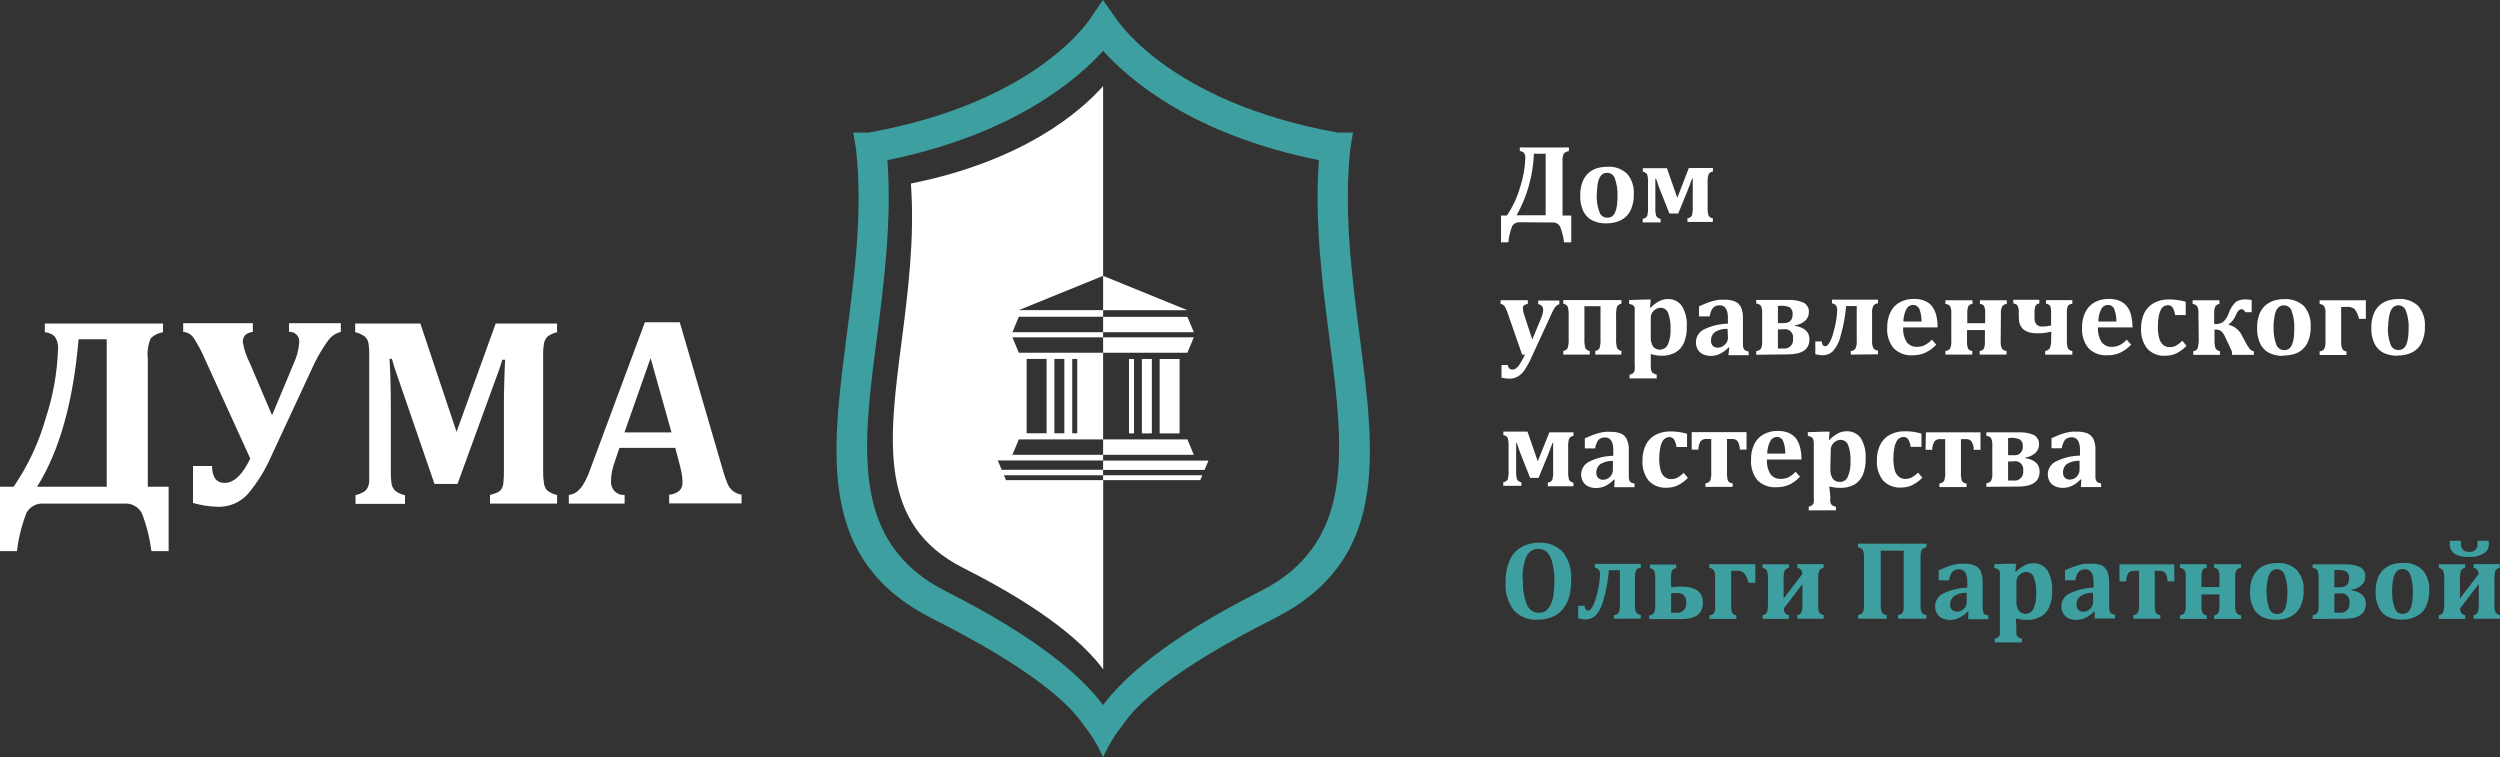 <?xml version="1.0" encoding="UTF-8"?> <svg xmlns="http://www.w3.org/2000/svg" width="208" height="63" viewBox="0 0 208 63" fill="none"><rect x="0" y="0" width="208" height="63" fill="#333333" stroke="none"/><g clip-path="url(#clip0_405_1930)"><path d="M90.107 60.264C89.029 58.642 86.005 55.724 77.595 51.481C68.027 46.657 69.144 37.969 70.455 27.835C71.084 22.95 71.794 17.701 71.225 12.438L70.991 11.033H72.262C86.527 8.472 90.796 1.419 90.809 1.399L91.759 0L92.756 1.399C92.756 1.399 97.032 8.472 111.303 11.033H112.568L112.334 12.438C111.798 17.694 112.474 22.95 113.103 27.835C114.441 38.016 115.539 46.677 105.964 51.481C97.553 55.724 94.529 58.642 93.452 60.264C92.781 61.1 92.219 62.02 91.779 63C91.342 62.018 90.78 61.099 90.107 60.264M91.779 4.229C89.645 6.601 84.332 11.188 73.834 13.323C74.202 18.457 73.553 23.457 72.951 28.146C71.76 37.354 70.75 45.184 78.719 49.204C86.5 53.129 90.093 56.399 91.779 58.663C93.452 56.399 97.058 53.129 104.84 49.204C112.809 45.184 111.798 37.354 110.607 28.146C110.005 23.464 109.363 18.457 109.731 13.323C99.206 11.215 93.914 6.601 91.779 4.229V4.229Z" fill="#3D9FA0"></path><path fill-rule="evenodd" clip-rule="evenodd" d="M91.779 39.948H99.862L100.029 39.543H91.779V39.948Z" fill="white"></path><path fill-rule="evenodd" clip-rule="evenodd" d="M91.779 39.097H100.217L100.544 38.32H91.779V39.097Z" fill="white"></path><path fill-rule="evenodd" clip-rule="evenodd" d="M91.779 37.84H99.327L98.791 36.557H91.779V37.84Z" fill="white"></path><path d="M98.142 29.868H96.483V36.057H98.142V29.868Z" fill="white"></path><path d="M95.834 29.868H95.004V36.057H95.834V29.868Z" fill="white"></path><path fill-rule="evenodd" clip-rule="evenodd" d="M91.779 28.064H99.327L98.791 29.348H91.779V28.064Z" fill="white"></path><path fill-rule="evenodd" clip-rule="evenodd" d="M91.779 27.639H99.327L98.791 26.362H91.779V27.639Z" fill="white"></path><path d="M94.348 29.868H93.934V36.057H94.348V29.868Z" fill="white"></path><path fill-rule="evenodd" clip-rule="evenodd" d="M91.779 25.808H98.791L91.779 22.95V25.808Z" fill="white"></path><path fill-rule="evenodd" clip-rule="evenodd" d="M85.416 36.05V29.862H87.076V36.05H85.416ZM89.21 36.05V29.862H89.625V36.05H89.21ZM87.725 36.05V29.862H88.554V36.05H87.725ZM75.788 15.269C76.116 19.843 75.54 24.315 75.005 28.483C73.941 36.692 73.045 43.671 80.144 47.252C87.082 50.751 90.3 53.67 91.786 55.69V39.948H83.703L83.529 39.543H91.779V39.09H83.342L83.014 38.313H91.779V37.84H84.232L84.767 36.557H91.779V29.348H84.767L84.232 28.065H91.779V27.639H84.232L84.767 26.355H91.779V25.801H84.767L91.779 22.95V7.161C89.879 9.303 85.155 13.39 75.788 15.269Z" fill="white"></path><path d="M159.584 39.32L159.939 39.746C159.688 40.003 159.397 40.215 159.076 40.374C158.792 40.503 158.484 40.568 158.173 40.563C157.896 40.582 157.619 40.539 157.36 40.439C157.101 40.339 156.867 40.183 156.674 39.982C156.299 39.502 156.115 38.897 156.159 38.286C156.147 37.837 156.244 37.392 156.44 36.989C156.62 36.633 156.905 36.343 157.256 36.158C157.632 35.969 158.047 35.874 158.467 35.881C158.94 35.874 159.412 35.94 159.865 36.077V37.178H158.969C158.946 36.956 158.875 36.742 158.762 36.55C158.719 36.487 158.66 36.436 158.593 36.402C158.525 36.367 158.449 36.351 158.373 36.354C158.26 36.353 158.149 36.383 158.052 36.442C157.938 36.511 157.845 36.612 157.785 36.733C157.695 36.908 157.634 37.098 157.604 37.293C157.551 37.585 157.526 37.882 157.53 38.178C157.528 38.481 157.561 38.783 157.631 39.077C157.678 39.296 157.793 39.495 157.959 39.644C158.12 39.785 158.328 39.857 158.541 39.847C158.712 39.847 158.881 39.807 159.036 39.732C159.237 39.622 159.422 39.483 159.584 39.32M152.285 38.989C152.263 39.28 152.331 39.57 152.479 39.82C152.547 39.913 152.637 39.986 152.742 40.033C152.846 40.081 152.96 40.1 153.074 40.09C153.219 40.099 153.362 40.06 153.482 39.98C153.603 39.899 153.694 39.782 153.743 39.644C153.911 39.248 153.986 38.818 153.964 38.388C153.987 37.929 153.921 37.47 153.77 37.037C153.723 36.909 153.639 36.8 153.529 36.721C153.42 36.643 153.289 36.6 153.155 36.597C153.015 36.597 152.877 36.632 152.753 36.699C152.627 36.775 152.519 36.879 152.439 37.003C152.358 37.135 152.316 37.287 152.318 37.442L152.285 38.989ZM152.285 41.313C152.27 41.475 152.27 41.638 152.285 41.8C152.309 41.885 152.355 41.962 152.419 42.023C152.515 42.094 152.628 42.141 152.746 42.158V42.462H150.485V42.158C150.595 42.137 150.699 42.088 150.786 42.016C150.844 41.956 150.886 41.881 150.906 41.8C150.922 41.638 150.922 41.475 150.906 41.313V37.307C150.906 37.091 150.906 36.935 150.906 36.847C150.907 36.767 150.896 36.688 150.873 36.611C150.86 36.556 150.837 36.503 150.806 36.456C150.772 36.407 150.726 36.37 150.672 36.347C150.59 36.307 150.502 36.279 150.411 36.266V35.956L151.669 35.915H152.225L152.158 36.591H152.211C152.427 36.373 152.672 36.189 152.94 36.043C153.149 35.941 153.377 35.885 153.61 35.881C153.843 35.867 154.076 35.911 154.288 36.012C154.5 36.112 154.683 36.265 154.821 36.456C155.124 36.973 155.264 37.572 155.222 38.172C155.24 38.634 155.157 39.095 154.981 39.523C154.837 39.861 154.588 40.143 154.272 40.327C153.914 40.512 153.516 40.603 153.114 40.59C152.805 40.59 152.498 40.551 152.198 40.475L152.285 41.313ZM148.538 37.739C148.545 37.384 148.484 37.03 148.357 36.699C148.316 36.594 148.244 36.505 148.15 36.443C148.057 36.381 147.947 36.35 147.835 36.354C147.719 36.355 147.605 36.39 147.507 36.453C147.409 36.516 147.33 36.606 147.28 36.712C147.12 37.031 147.035 37.382 147.032 37.739H148.538ZM149.762 39.658C149.504 39.939 149.195 40.168 148.852 40.334C148.522 40.473 148.167 40.542 147.809 40.536C147.518 40.558 147.225 40.518 146.951 40.418C146.676 40.318 146.426 40.16 146.216 39.955C145.829 39.464 145.64 38.844 145.687 38.219C145.674 37.777 145.768 37.339 145.962 36.942C146.131 36.597 146.402 36.314 146.738 36.131C147.096 35.939 147.497 35.843 147.902 35.854C148.147 35.847 148.39 35.879 148.625 35.949C148.819 36.002 149.002 36.093 149.16 36.219C149.31 36.329 149.435 36.47 149.528 36.631C149.649 36.842 149.737 37.069 149.789 37.307C149.855 37.611 149.887 37.921 149.883 38.232H147.006C146.978 38.659 147.081 39.083 147.3 39.449C147.403 39.581 147.537 39.687 147.69 39.755C147.843 39.824 148.01 39.853 148.177 39.84C148.391 39.844 148.603 39.8 148.799 39.712C149.021 39.593 149.222 39.437 149.394 39.252L149.762 39.658ZM140.75 35.956H145.313V37.408H144.751C144.754 37.172 144.697 36.939 144.584 36.733C144.525 36.657 144.448 36.598 144.36 36.562C144.272 36.525 144.176 36.512 144.082 36.523H143.687V39.266C143.67 39.514 143.697 39.764 143.767 40.002C143.81 40.067 143.868 40.12 143.935 40.156C144.003 40.193 144.079 40.212 144.155 40.212V40.509H141.894V40.212C141.972 40.21 142.05 40.188 142.118 40.149C142.187 40.111 142.245 40.056 142.289 39.989C142.366 39.757 142.395 39.511 142.376 39.266V36.523H141.974C141.88 36.514 141.785 36.528 141.697 36.564C141.61 36.601 141.532 36.659 141.472 36.733C141.361 36.94 141.303 37.172 141.305 37.408H140.75V35.956ZM140.081 39.334L140.435 39.759C140.184 40.016 139.893 40.228 139.572 40.388C139.288 40.517 138.98 40.581 138.669 40.577C138.392 40.595 138.115 40.553 137.856 40.453C137.597 40.352 137.363 40.196 137.17 39.996C136.795 39.515 136.611 38.91 136.655 38.3C136.643 37.851 136.74 37.406 136.936 37.003C137.116 36.647 137.401 36.356 137.752 36.172C138.128 35.982 138.543 35.887 138.963 35.895C139.437 35.887 139.908 35.953 140.362 36.091V37.192H139.485C139.462 36.97 139.391 36.755 139.278 36.564C139.235 36.501 139.177 36.449 139.109 36.415C139.041 36.381 138.965 36.364 138.89 36.368C138.776 36.366 138.665 36.397 138.568 36.456C138.454 36.525 138.361 36.626 138.301 36.746C138.211 36.922 138.15 37.111 138.12 37.307C138.067 37.599 138.042 37.895 138.046 38.192C138.042 38.495 138.078 38.797 138.154 39.09C138.199 39.309 138.311 39.508 138.475 39.658C138.636 39.798 138.844 39.871 139.057 39.861C139.228 39.86 139.398 39.821 139.552 39.746C139.754 39.632 139.939 39.488 140.101 39.32L140.081 39.334ZM134.193 38.347C133.827 38.333 133.465 38.424 133.149 38.611C133.039 38.694 132.951 38.804 132.892 38.93C132.834 39.056 132.807 39.195 132.814 39.334C132.808 39.413 132.818 39.492 132.845 39.567C132.871 39.641 132.913 39.709 132.968 39.766C133.025 39.818 133.091 39.858 133.164 39.884C133.236 39.909 133.313 39.92 133.39 39.915C133.529 39.914 133.666 39.874 133.784 39.8C133.909 39.731 134.011 39.628 134.079 39.502C134.153 39.383 134.192 39.245 134.193 39.104V38.347ZM134.34 39.908H134.273C134.065 40.128 133.821 40.308 133.55 40.442C133.315 40.55 133.059 40.605 132.801 40.604C132.57 40.608 132.341 40.559 132.132 40.462C131.951 40.376 131.799 40.237 131.697 40.063C131.599 39.881 131.548 39.676 131.55 39.469C131.553 39.247 131.617 39.03 131.735 38.842C131.853 38.655 132.021 38.505 132.219 38.408C132.845 38.1 133.53 37.934 134.226 37.922V37.489C134.237 37.26 134.205 37.031 134.132 36.814C134.085 36.682 133.999 36.569 133.885 36.489C133.779 36.422 133.655 36.39 133.53 36.395C133.405 36.389 133.281 36.415 133.169 36.469C133.053 36.53 132.958 36.624 132.894 36.739C132.803 36.917 132.741 37.109 132.714 37.307H131.857V36.476C132.132 36.347 132.366 36.253 132.526 36.185C132.687 36.118 132.894 36.064 133.075 36.016C133.234 35.978 133.395 35.948 133.557 35.929C133.699 35.919 133.843 35.919 133.985 35.929C134.284 35.917 134.582 35.965 134.862 36.07C135.077 36.165 135.251 36.336 135.35 36.55C135.476 36.834 135.533 37.145 135.517 37.455V39.246C135.509 39.401 135.509 39.557 135.517 39.712C135.52 39.794 135.533 39.876 135.557 39.955C135.575 40.002 135.6 40.045 135.631 40.084C135.665 40.117 135.703 40.144 135.745 40.165L135.992 40.239V40.536H134.306L134.34 39.908ZM128.907 35.969H130.914V36.266C130.84 36.271 130.769 36.294 130.706 36.333C130.643 36.372 130.59 36.425 130.553 36.489C130.483 36.726 130.456 36.973 130.472 37.219V39.246C130.462 39.474 130.487 39.702 130.546 39.921C130.586 39.985 130.639 40.039 130.701 40.08C130.763 40.12 130.834 40.147 130.907 40.158V40.455H128.78V40.158C128.854 40.149 128.925 40.124 128.989 40.084C129.053 40.045 129.107 39.991 129.148 39.928C129.21 39.695 129.235 39.453 129.221 39.212V37.989C129.221 37.685 129.221 37.314 129.221 36.847H129.168C129.054 37.192 128.913 37.523 128.753 37.942L128.01 39.759H127.308L126.598 37.976C126.431 37.55 126.297 37.172 126.197 36.847H126.143C126.143 37.158 126.143 37.523 126.143 37.942V39.212C126.132 39.44 126.157 39.668 126.217 39.888C126.256 39.952 126.308 40.007 126.371 40.048C126.433 40.089 126.504 40.115 126.578 40.124V40.421H125.073V40.124C125.147 40.115 125.219 40.09 125.282 40.051C125.346 40.011 125.4 39.958 125.441 39.894C125.504 39.661 125.528 39.419 125.514 39.178V37.151C125.529 36.908 125.504 36.664 125.441 36.428C125.404 36.364 125.351 36.309 125.288 36.27C125.225 36.231 125.153 36.209 125.08 36.206V35.908H127.087L127.943 38.381L128.907 35.969ZM198.673 27.186C198.649 27.68 198.722 28.174 198.887 28.639C198.93 28.782 199.019 28.907 199.14 28.994C199.261 29.081 199.407 29.125 199.556 29.119C199.699 29.122 199.84 29.08 199.957 28.997C200.074 28.902 200.163 28.779 200.218 28.639C200.286 28.458 200.33 28.27 200.352 28.078C200.383 27.834 200.399 27.588 200.399 27.342C200.424 26.843 200.349 26.344 200.178 25.876C200.137 25.743 200.057 25.627 199.948 25.542C199.839 25.457 199.707 25.409 199.569 25.403C199.478 25.399 199.387 25.415 199.302 25.449C199.216 25.483 199.139 25.534 199.074 25.599C198.933 25.766 198.84 25.969 198.807 26.186C198.734 26.508 198.696 26.836 198.693 27.166L198.673 27.186ZM199.469 29.598C199.073 29.606 198.68 29.526 198.318 29.362C197.993 29.197 197.728 28.932 197.562 28.605C197.363 28.184 197.271 27.72 197.294 27.254C197.285 26.893 197.342 26.533 197.462 26.193C197.558 25.912 197.718 25.657 197.93 25.45C198.13 25.253 198.373 25.105 198.639 25.018C198.931 24.921 199.236 24.873 199.543 24.876C199.843 24.853 200.144 24.893 200.429 24.993C200.713 25.093 200.974 25.251 201.195 25.457C201.598 25.932 201.797 26.549 201.751 27.173C201.771 27.639 201.677 28.103 201.476 28.524C201.307 28.87 201.03 29.151 200.687 29.321C200.313 29.5 199.903 29.588 199.489 29.578L199.469 29.598ZM194.785 25.545V28.443C194.774 28.641 194.806 28.84 194.879 29.024C194.912 29.088 194.962 29.141 195.024 29.178C195.085 29.215 195.155 29.234 195.227 29.233V29.537H192.992V29.233C193.066 29.23 193.138 29.21 193.204 29.177C193.269 29.143 193.327 29.095 193.374 29.037C193.458 28.852 193.495 28.647 193.481 28.443V26.078C193.502 25.869 193.462 25.657 193.367 25.47C193.268 25.365 193.135 25.3 192.992 25.288V24.984H196.839V26.531H196.271C196.213 26.232 196.084 25.952 195.896 25.713C195.704 25.569 195.465 25.504 195.227 25.531L194.785 25.545ZM189.165 27.2C189.141 27.694 189.214 28.187 189.379 28.652C189.427 28.793 189.517 28.915 189.637 29.001C189.757 29.087 189.901 29.133 190.048 29.132C190.191 29.136 190.332 29.093 190.45 29.01C190.566 28.917 190.654 28.793 190.704 28.652C190.777 28.473 190.824 28.284 190.844 28.092C190.873 27.847 190.886 27.601 190.885 27.355C190.908 26.857 190.835 26.359 190.67 25.889C190.63 25.75 190.547 25.627 190.432 25.54C190.318 25.452 190.178 25.404 190.035 25.403C189.943 25.397 189.851 25.411 189.766 25.445C189.68 25.479 189.603 25.531 189.54 25.599C189.396 25.765 189.301 25.969 189.265 26.186C189.196 26.509 189.158 26.837 189.152 27.166L189.165 27.2ZM189.968 29.612C189.572 29.621 189.178 29.54 188.817 29.375C188.49 29.213 188.225 28.947 188.061 28.619C187.862 28.198 187.77 27.733 187.793 27.267C187.785 26.907 187.84 26.548 187.954 26.207C188.053 25.927 188.213 25.672 188.422 25.463C188.626 25.267 188.871 25.12 189.138 25.031C189.427 24.934 189.73 24.886 190.035 24.889C190.336 24.867 190.638 24.907 190.924 25.007C191.209 25.107 191.471 25.265 191.694 25.47C192.094 25.947 192.293 26.563 192.249 27.186C192.266 27.652 192.172 28.116 191.975 28.538C191.804 28.882 191.527 29.162 191.186 29.335C190.8 29.513 190.378 29.596 189.954 29.578L189.968 29.612ZM182.909 26.078C182.927 25.88 182.895 25.68 182.815 25.497C182.769 25.437 182.71 25.387 182.644 25.35C182.577 25.314 182.503 25.293 182.427 25.288V24.984H184.655V25.288C184.589 25.295 184.525 25.317 184.468 25.35C184.41 25.384 184.36 25.43 184.321 25.484C184.238 25.67 184.204 25.875 184.22 26.078V26.963H184.307C184.545 26.98 184.782 26.913 184.976 26.774C185.184 26.579 185.34 26.335 185.431 26.065C185.548 25.688 185.765 25.351 186.06 25.092C186.3 24.96 186.571 24.897 186.843 24.91C187.01 24.912 187.175 24.93 187.338 24.963V25.977H186.79C186.776 25.908 186.739 25.845 186.686 25.8C186.632 25.754 186.565 25.729 186.495 25.727C186.317 25.727 186.163 25.882 186.034 26.193C185.914 26.512 185.702 26.788 185.425 26.984V27.017C185.674 27.08 185.906 27.198 186.103 27.365C186.3 27.531 186.457 27.74 186.562 27.977L186.803 28.423C186.911 28.652 187.046 28.868 187.205 29.064C187.289 29.15 187.4 29.205 187.519 29.22V29.524H185.706V29.267L185.157 28.085C185.076 27.884 184.956 27.703 184.802 27.551C184.669 27.458 184.509 27.413 184.348 27.423H184.247V28.2C184.231 28.459 184.258 28.72 184.327 28.97C184.367 29.038 184.421 29.096 184.486 29.139C184.551 29.182 184.625 29.21 184.702 29.22V29.524H182.481V29.22C182.554 29.212 182.625 29.187 182.688 29.148C182.751 29.108 182.803 29.054 182.842 28.99C182.908 28.732 182.94 28.466 182.936 28.2L182.909 26.078ZM181.571 28.355L181.919 28.774C181.671 29.036 181.379 29.251 181.056 29.409C180.771 29.535 180.463 29.599 180.152 29.598C179.875 29.617 179.597 29.575 179.338 29.473C179.079 29.371 178.845 29.213 178.654 29.01C178.28 28.529 178.096 27.925 178.138 27.315C178.127 26.866 178.223 26.421 178.419 26.017C178.6 25.663 178.885 25.375 179.236 25.193C179.61 24.999 180.026 24.902 180.447 24.91C180.693 24.911 180.939 24.929 181.183 24.963C181.409 24.993 181.633 25.041 181.852 25.105V26.213H180.969C180.947 25.991 180.876 25.776 180.761 25.585C180.719 25.521 180.661 25.469 180.593 25.435C180.525 25.4 180.449 25.385 180.373 25.389C180.261 25.389 180.151 25.416 180.052 25.47C179.939 25.541 179.846 25.642 179.784 25.761C179.698 25.938 179.637 26.127 179.604 26.322C179.553 26.614 179.531 26.91 179.537 27.206C179.53 27.512 179.564 27.816 179.637 28.112C179.689 28.328 179.8 28.525 179.958 28.679C180.119 28.82 180.328 28.892 180.54 28.882C180.712 28.882 180.881 28.842 181.036 28.767C181.239 28.649 181.426 28.503 181.591 28.335L181.571 28.355ZM176.084 26.754C176.091 26.396 176.03 26.041 175.904 25.707C175.86 25.603 175.786 25.515 175.692 25.454C175.597 25.394 175.487 25.364 175.375 25.369C175.259 25.37 175.146 25.404 175.048 25.466C174.95 25.528 174.871 25.616 174.82 25.72C174.665 26.043 174.583 26.396 174.579 26.754H176.084ZM177.309 28.673C177.05 28.956 176.739 29.186 176.392 29.348C176.064 29.495 175.707 29.566 175.348 29.558C175.058 29.58 174.766 29.539 174.492 29.437C174.219 29.336 173.97 29.177 173.763 28.97C173.373 28.483 173.182 27.864 173.227 27.24C173.217 26.799 173.311 26.361 173.502 25.963C173.675 25.619 173.945 25.335 174.278 25.146C174.639 24.957 175.042 24.862 175.449 24.869C175.693 24.866 175.936 24.898 176.171 24.963C176.364 25.022 176.545 25.113 176.707 25.234C176.853 25.348 176.977 25.487 177.075 25.646C177.195 25.855 177.281 26.084 177.329 26.322C177.395 26.623 177.428 26.931 177.429 27.24H174.552C174.521 27.667 174.624 28.093 174.846 28.456C174.949 28.591 175.082 28.697 175.235 28.767C175.388 28.836 175.556 28.867 175.723 28.855C175.938 28.857 176.15 28.811 176.345 28.72C176.569 28.603 176.77 28.447 176.941 28.261L177.309 28.673ZM170.671 27.592C170.286 27.688 169.891 27.736 169.494 27.733C168.47 27.733 167.962 27.294 167.962 26.382V26.017C167.977 25.819 167.944 25.62 167.868 25.436C167.826 25.379 167.772 25.332 167.709 25.299C167.647 25.266 167.577 25.248 167.507 25.247V24.943H169.674V25.247C169.606 25.252 169.54 25.274 169.483 25.312C169.425 25.35 169.378 25.402 169.347 25.463C169.29 25.64 169.265 25.825 169.273 26.011V26.497C169.273 26.93 169.5 27.173 169.942 27.173C170.181 27.167 170.419 27.135 170.651 27.078V26.044C170.663 25.855 170.64 25.665 170.584 25.484C170.548 25.421 170.496 25.369 170.434 25.332C170.372 25.296 170.302 25.276 170.23 25.274V24.97H172.418V25.274C172.346 25.273 172.276 25.29 172.212 25.321C172.148 25.353 172.093 25.399 172.05 25.457C171.976 25.643 171.946 25.844 171.963 26.044V28.186C171.949 28.445 171.973 28.705 172.036 28.956C172.076 29.025 172.132 29.083 172.198 29.127C172.264 29.17 172.339 29.197 172.418 29.206V29.51H170.156V29.206C170.307 29.184 170.443 29.104 170.537 28.983C170.638 28.733 170.677 28.462 170.651 28.193L170.671 27.592ZM166.456 28.409C166.438 28.611 166.475 28.815 166.563 28.997C166.608 29.057 166.665 29.107 166.731 29.142C166.797 29.177 166.87 29.197 166.944 29.2V29.504H164.71V29.2C164.781 29.198 164.852 29.177 164.914 29.141C164.975 29.104 165.027 29.052 165.064 28.99C165.129 28.804 165.156 28.606 165.145 28.409V27.463H163.659V28.409C163.638 28.617 163.67 28.826 163.753 29.017C163.792 29.072 163.843 29.118 163.902 29.149C163.961 29.181 164.027 29.198 164.094 29.2V29.504H161.859V29.2C161.933 29.196 162.005 29.177 162.071 29.143C162.137 29.109 162.195 29.062 162.241 29.004C162.329 28.819 162.366 28.613 162.348 28.409V26.078C162.373 25.864 162.333 25.648 162.234 25.457C162.132 25.359 162 25.299 161.859 25.288V24.984H164.108V25.288C164.04 25.289 163.973 25.306 163.914 25.34C163.854 25.372 163.804 25.42 163.766 25.477C163.692 25.668 163.663 25.874 163.679 26.078V26.889H165.165V26.078C165.187 25.861 165.152 25.642 165.064 25.443C165.022 25.395 164.971 25.357 164.913 25.33C164.856 25.303 164.793 25.289 164.73 25.288V24.984H166.965V25.288C166.89 25.291 166.817 25.311 166.751 25.346C166.685 25.381 166.628 25.43 166.583 25.491C166.496 25.673 166.459 25.876 166.476 26.078L166.456 28.409ZM159.872 26.754C159.879 26.396 159.818 26.041 159.692 25.707C159.647 25.604 159.572 25.517 159.478 25.457C159.384 25.396 159.274 25.366 159.163 25.369C159.047 25.369 158.934 25.403 158.836 25.465C158.738 25.527 158.659 25.615 158.608 25.72C158.451 26.042 158.366 26.395 158.36 26.754H159.872ZM161.097 28.673C160.838 28.956 160.526 29.186 160.18 29.348C159.852 29.495 159.495 29.566 159.136 29.558C158.846 29.58 158.554 29.539 158.28 29.437C158.007 29.336 157.758 29.177 157.55 28.97C157.159 28.484 156.967 27.865 157.015 27.24C157.005 26.799 157.099 26.361 157.29 25.963C157.458 25.616 157.73 25.331 158.066 25.146C158.427 24.956 158.829 24.86 159.237 24.869C159.481 24.866 159.724 24.898 159.959 24.963C160.152 25.022 160.333 25.113 160.494 25.234C160.64 25.346 160.763 25.486 160.856 25.646C160.982 25.853 161.071 26.082 161.117 26.322C161.183 26.623 161.215 26.931 161.21 27.24H158.34C158.309 27.666 158.41 28.091 158.628 28.456C158.731 28.591 158.866 28.697 159.02 28.767C159.174 28.836 159.343 28.867 159.511 28.855C159.724 28.857 159.934 28.811 160.126 28.72C160.353 28.605 160.557 28.449 160.729 28.261L161.097 28.673ZM153.984 29.504V29.2C154.056 29.201 154.127 29.186 154.192 29.156C154.257 29.125 154.314 29.08 154.359 29.024C154.465 28.816 154.507 28.581 154.479 28.348V25.463H153.596C153.526 26.31 153.371 27.148 153.134 27.963C153.024 28.444 152.794 28.888 152.465 29.254C152.233 29.456 151.935 29.564 151.629 29.558C151.427 29.555 151.226 29.524 151.034 29.463V28.409H151.576C151.576 28.673 151.696 28.808 151.877 28.808C152.057 28.808 152.358 28.416 152.546 27.632C152.718 27.057 152.821 26.462 152.853 25.862C152.873 25.695 152.83 25.526 152.733 25.389C152.648 25.304 152.537 25.252 152.419 25.241V24.93H156.246V25.241C156.17 25.243 156.096 25.263 156.029 25.298C155.962 25.333 155.903 25.382 155.858 25.443C155.775 25.634 155.74 25.843 155.757 26.051V28.348C155.736 28.567 155.776 28.786 155.871 28.983C155.967 29.093 156.101 29.161 156.246 29.172V29.477L153.984 29.504ZM147.922 27.409V28.997C148.056 28.997 148.203 28.997 148.364 28.997C148.474 29.014 148.586 29.004 148.692 28.97C148.797 28.935 148.893 28.876 148.973 28.797C149.052 28.719 149.112 28.623 149.148 28.517C149.184 28.41 149.195 28.297 149.18 28.186C149.201 28.078 149.195 27.966 149.163 27.861C149.13 27.755 149.073 27.66 148.996 27.582C148.919 27.504 148.824 27.446 148.72 27.413C148.615 27.381 148.505 27.375 148.397 27.396L147.922 27.409ZM147.922 25.463V26.882H148.391C148.892 26.882 149.147 26.639 149.147 26.146C149.161 26.033 149.143 25.919 149.097 25.815C149.051 25.712 148.978 25.623 148.886 25.558C148.579 25.439 148.246 25.406 147.922 25.463V25.463ZM146.116 29.517V29.213C146.192 29.208 146.266 29.187 146.333 29.152C146.401 29.117 146.461 29.069 146.51 29.01C146.595 28.817 146.63 28.606 146.611 28.396V26.078C146.63 25.864 146.595 25.648 146.51 25.45C146.464 25.389 146.404 25.34 146.336 25.308C146.267 25.275 146.192 25.259 146.116 25.261V24.957H148.792C149.23 24.93 149.668 25.008 150.07 25.186C150.212 25.265 150.328 25.383 150.404 25.527C150.48 25.671 150.513 25.835 150.498 25.997C150.498 26.124 150.471 26.25 150.421 26.366C150.37 26.482 150.296 26.587 150.204 26.673C149.965 26.889 149.666 27.025 149.347 27.065V27.112C150.144 27.247 150.545 27.619 150.545 28.227C150.545 29.064 149.95 29.483 148.759 29.483L146.116 29.517ZM143.734 27.355C143.368 27.341 143.006 27.432 142.69 27.619C142.58 27.704 142.492 27.815 142.434 27.942C142.375 28.069 142.349 28.208 142.355 28.348C142.351 28.427 142.362 28.506 142.388 28.581C142.415 28.655 142.456 28.723 142.509 28.781C142.628 28.883 142.781 28.936 142.938 28.929C143.092 28.924 143.241 28.872 143.366 28.781C143.486 28.707 143.587 28.605 143.66 28.483C143.73 28.363 143.767 28.225 143.767 28.085L143.734 27.355ZM143.881 28.916H143.814C143.605 29.132 143.36 29.31 143.091 29.443C142.86 29.556 142.606 29.614 142.349 29.612C142.118 29.615 141.889 29.567 141.68 29.47C141.499 29.38 141.348 29.239 141.245 29.064C141.168 28.923 141.119 28.768 141.103 28.607C141.087 28.447 141.103 28.285 141.151 28.131C141.198 27.977 141.276 27.834 141.38 27.711C141.483 27.588 141.61 27.488 141.753 27.416C142.379 27.109 143.064 26.943 143.761 26.93V26.497C143.774 26.268 143.743 26.038 143.667 25.822C143.621 25.691 143.537 25.578 143.426 25.497C143.317 25.432 143.192 25.399 143.065 25.403C142.94 25.4 142.817 25.426 142.703 25.477C142.587 25.54 142.491 25.636 142.429 25.754C142.335 25.93 142.274 26.123 142.248 26.322H141.358V25.484C141.64 25.362 141.867 25.268 142.028 25.2C142.188 25.132 142.396 25.078 142.57 25.031C142.73 24.99 142.893 24.958 143.058 24.936C143.198 24.936 143.339 24.936 143.479 24.936C143.779 24.923 144.078 24.974 144.356 25.085C144.573 25.177 144.749 25.345 144.851 25.558C144.971 25.846 145.025 26.158 145.012 26.47V28.254C145.012 28.456 145.012 28.612 145.012 28.72C145.014 28.803 145.03 28.885 145.059 28.963C145.07 29.012 145.096 29.057 145.132 29.091C145.162 29.126 145.198 29.153 145.239 29.172C145.319 29.205 145.402 29.23 145.487 29.247V29.551H143.801L143.881 28.916ZM137.344 28.004C137.321 28.294 137.389 28.585 137.538 28.835C137.618 28.93 137.721 29.003 137.837 29.048C137.953 29.092 138.079 29.106 138.201 29.089C138.324 29.071 138.441 29.023 138.54 28.948C138.639 28.872 138.718 28.773 138.769 28.659C138.936 28.26 139.011 27.828 138.99 27.396C139.013 26.936 138.945 26.477 138.789 26.044C138.743 25.918 138.66 25.809 138.551 25.731C138.443 25.653 138.314 25.609 138.18 25.605C138.04 25.608 137.902 25.645 137.779 25.713C137.65 25.783 137.541 25.885 137.464 26.011C137.384 26.143 137.342 26.295 137.344 26.45V28.004ZM137.344 30.321C137.336 30.484 137.348 30.647 137.377 30.808C137.397 30.894 137.444 30.972 137.511 31.03C137.608 31.102 137.72 31.148 137.839 31.166V31.483H135.578V31.179C135.686 31.154 135.788 31.108 135.879 31.044C135.941 30.978 135.985 30.896 136.006 30.808C136.022 30.646 136.022 30.483 136.006 30.321V26.315C136.006 26.099 136.006 25.95 136.006 25.855C136.015 25.779 136.015 25.702 136.006 25.626C135.997 25.567 135.975 25.512 135.94 25.465C135.905 25.417 135.858 25.38 135.805 25.355C135.721 25.321 135.633 25.294 135.544 25.274V24.963L136.795 24.923H137.344L137.277 25.599H137.331C137.542 25.377 137.789 25.192 138.06 25.051C138.267 24.944 138.496 24.886 138.729 24.883C138.961 24.867 139.194 24.912 139.405 25.012C139.616 25.113 139.797 25.266 139.933 25.457C140.241 25.975 140.384 26.577 140.341 27.18C140.359 27.642 140.277 28.103 140.101 28.531C139.956 28.867 139.707 29.147 139.391 29.328C139.036 29.519 138.636 29.612 138.234 29.598C137.932 29.59 137.633 29.542 137.344 29.456V30.321ZM134.46 28.179C134.444 28.439 134.471 28.699 134.54 28.95C134.577 29.017 134.629 29.074 134.692 29.118C134.755 29.161 134.826 29.189 134.902 29.2V29.504H132.727V29.2C132.799 29.189 132.868 29.164 132.93 29.124C132.991 29.084 133.043 29.032 133.082 28.97C133.153 28.713 133.18 28.446 133.162 28.179V25.477H131.824V28.179C131.809 28.438 131.834 28.698 131.898 28.95C131.934 29.018 131.987 29.077 132.051 29.121C132.115 29.164 132.189 29.191 132.266 29.2V29.504H130.064V29.2C130.141 29.191 130.215 29.164 130.279 29.121C130.343 29.077 130.396 29.018 130.432 28.95C130.502 28.699 130.53 28.439 130.513 28.179V26.288C130.528 26.031 130.503 25.773 130.439 25.524C130.4 25.456 130.346 25.397 130.281 25.352C130.216 25.308 130.142 25.279 130.064 25.268V24.963H134.902V25.268C134.826 25.279 134.753 25.307 134.689 25.35C134.626 25.393 134.572 25.451 134.534 25.517C134.47 25.769 134.446 26.029 134.46 26.288V28.179ZM127.428 29.713C127.273 30.073 127.087 30.419 126.873 30.747C126.727 30.976 126.533 31.17 126.304 31.314C126.08 31.449 125.822 31.515 125.561 31.503C125.346 31.506 125.132 31.477 124.926 31.416V30.368H125.434C125.454 30.48 125.505 30.583 125.581 30.666C125.648 30.723 125.735 30.752 125.822 30.747C125.935 30.748 126.045 30.713 126.137 30.645C126.262 30.546 126.368 30.425 126.451 30.287C126.608 30.034 126.751 29.773 126.879 29.504H126.639L125.448 26.078C125.394 25.909 125.327 25.744 125.247 25.585C125.207 25.503 125.15 25.432 125.08 25.376C125.013 25.325 124.935 25.293 124.852 25.281V24.977H127.114V25.281C127.001 25.297 126.893 25.338 126.799 25.403C126.765 25.432 126.737 25.47 126.72 25.512C126.703 25.554 126.695 25.6 126.699 25.646C126.709 25.843 126.749 26.036 126.819 26.22L127.488 28.247L128.211 26.497C128.265 26.37 128.31 26.239 128.345 26.105C128.377 26 128.392 25.891 128.392 25.781C128.397 25.665 128.359 25.552 128.284 25.463C128.203 25.377 128.094 25.322 127.977 25.308V25.004H129.736V25.308C129.662 25.329 129.592 25.364 129.529 25.409C129.473 25.456 129.421 25.508 129.375 25.565C129.314 25.658 129.258 25.755 129.208 25.855C129.141 25.977 129.054 26.173 128.94 26.43L127.428 29.713ZM140.509 13.978H142.516V14.275C142.442 14.28 142.371 14.303 142.308 14.342C142.245 14.381 142.193 14.434 142.155 14.498C142.085 14.735 142.058 14.982 142.074 15.228V17.255C142.064 17.483 142.089 17.711 142.148 17.93C142.186 17.995 142.239 18.05 142.301 18.091C142.364 18.132 142.435 18.158 142.509 18.167V18.464H140.395V18.167C140.469 18.158 140.541 18.133 140.604 18.094C140.668 18.054 140.722 18 140.763 17.937C140.826 17.704 140.851 17.462 140.837 17.221V15.998C140.837 15.694 140.837 15.323 140.837 14.857H140.783C140.669 15.201 140.529 15.532 140.368 15.951L139.626 17.768H138.896L138.187 15.985C138.013 15.559 137.886 15.181 137.786 14.857H137.725C137.725 15.167 137.725 15.532 137.725 15.951V17.295C137.714 17.523 137.739 17.751 137.799 17.971C137.838 18.035 137.89 18.09 137.953 18.131C138.015 18.172 138.086 18.198 138.16 18.207V18.505H136.675V18.207C136.749 18.199 136.821 18.174 136.884 18.134C136.948 18.094 137.002 18.041 137.043 17.978C137.106 17.745 137.13 17.503 137.116 17.262V15.235C137.131 14.991 137.106 14.747 137.043 14.512C137.005 14.448 136.952 14.394 136.889 14.355C136.827 14.317 136.755 14.294 136.682 14.289V13.992H138.689L139.552 16.465L140.509 13.978ZM132.848 16.174C132.822 16.668 132.897 17.163 133.068 17.627C133.11 17.771 133.199 17.898 133.32 17.986C133.441 18.074 133.588 18.119 133.738 18.113C133.881 18.117 134.022 18.074 134.139 17.991C134.254 17.897 134.341 17.773 134.393 17.633C134.466 17.454 134.514 17.265 134.534 17.073C134.562 16.828 134.575 16.582 134.574 16.336C134.598 15.836 134.525 15.336 134.36 14.863C134.32 14.724 134.236 14.602 134.122 14.514C134.007 14.426 133.868 14.378 133.724 14.377C133.633 14.374 133.542 14.389 133.456 14.423C133.371 14.457 133.294 14.508 133.229 14.573C133.092 14.743 132.997 14.945 132.955 15.161C132.89 15.494 132.859 15.834 132.861 16.174H132.848ZM133.651 18.586C133.254 18.599 132.86 18.518 132.5 18.349C132.173 18.19 131.907 17.927 131.744 17.599C131.546 17.178 131.454 16.714 131.476 16.248C131.467 15.887 131.524 15.528 131.643 15.188C131.742 14.909 131.899 14.655 132.105 14.444C132.309 14.248 132.553 14.101 132.821 14.012C133.113 13.92 133.418 13.875 133.724 13.877C134.024 13.854 134.326 13.893 134.611 13.993C134.895 14.093 135.156 14.251 135.377 14.458C135.776 14.932 135.976 15.546 135.932 16.167C135.948 16.633 135.854 17.096 135.658 17.518C135.485 17.862 135.209 18.141 134.868 18.316C134.492 18.497 134.08 18.589 133.664 18.586H133.651ZM128.599 17.91V12.789H127.622C127.553 14.588 127.06 16.343 126.184 17.91H128.599ZM126.431 18.491C126.31 18.483 126.188 18.508 126.08 18.564C125.971 18.619 125.88 18.704 125.816 18.809C125.647 19.242 125.537 19.697 125.488 20.16H124.885V17.93H125.374C125.87 17.199 126.245 16.392 126.485 15.539C126.735 14.777 126.877 13.983 126.906 13.181C126.926 13.014 126.883 12.845 126.786 12.708C126.693 12.625 126.575 12.575 126.451 12.566V12.269H130.533V12.566C130.375 12.593 130.228 12.666 130.111 12.776C130.013 12.998 129.976 13.243 130.004 13.485V17.93H130.727V20.16H130.131C130.078 19.718 129.97 19.284 129.81 18.87C129.747 18.749 129.65 18.65 129.53 18.586C129.411 18.522 129.275 18.496 129.141 18.512L126.431 18.491Z" fill="white"></path><path d="M173.02 38.334C172.654 38.319 172.292 38.411 171.976 38.597C171.866 38.681 171.778 38.791 171.72 38.917C171.662 39.043 171.635 39.181 171.642 39.32C171.637 39.399 171.648 39.478 171.675 39.552C171.701 39.627 171.742 39.695 171.796 39.752C171.854 39.805 171.921 39.845 171.995 39.871C172.068 39.896 172.146 39.907 172.224 39.901C172.363 39.899 172.499 39.859 172.619 39.786C172.74 39.716 172.839 39.613 172.906 39.489C172.98 39.369 173.02 39.231 173.02 39.09V38.334ZM173.167 39.894H173.1C172.893 40.114 172.648 40.295 172.378 40.428C172.143 40.537 171.887 40.592 171.628 40.59C171.398 40.594 171.169 40.545 170.959 40.448C170.779 40.361 170.628 40.222 170.524 40.05C170.426 39.867 170.376 39.663 170.377 39.455C170.38 39.233 170.444 39.016 170.563 38.829C170.681 38.642 170.848 38.491 171.046 38.395C171.672 38.086 172.357 37.92 173.054 37.908V37.476C173.064 37.247 173.032 37.017 172.96 36.8C172.913 36.669 172.826 36.555 172.712 36.476C172.607 36.407 172.483 36.374 172.358 36.381C172.233 36.376 172.109 36.401 171.996 36.456C171.881 36.517 171.785 36.611 171.722 36.726C171.63 36.903 171.569 37.095 171.541 37.293H170.685V36.462C170.959 36.334 171.194 36.239 171.354 36.172C171.532 36.106 171.713 36.05 171.896 36.003C172.055 35.964 172.216 35.935 172.378 35.915C172.52 35.905 172.663 35.905 172.806 35.915C173.105 35.903 173.402 35.952 173.683 36.057C173.898 36.153 174.074 36.323 174.178 36.537C174.298 36.822 174.353 37.132 174.338 37.442V39.232C174.338 39.435 174.338 39.584 174.338 39.698C174.34 39.781 174.354 39.863 174.378 39.942C174.396 39.988 174.421 40.032 174.452 40.07C174.485 40.103 174.524 40.13 174.566 40.151L174.813 40.225V40.523H173.127L173.167 39.894ZM167.072 38.401V39.982C167.206 39.982 167.353 39.982 167.514 39.982C167.624 39.999 167.737 39.99 167.843 39.955C167.949 39.92 168.046 39.86 168.125 39.781C168.205 39.701 168.264 39.604 168.3 39.497C168.335 39.39 168.346 39.276 168.33 39.165C168.349 39.057 168.342 38.946 168.309 38.842C168.277 38.737 168.219 38.642 168.142 38.565C168.065 38.488 167.971 38.431 167.867 38.399C167.763 38.367 167.654 38.361 167.547 38.381L167.072 38.401ZM167.072 36.449V37.874H167.54C167.641 37.888 167.744 37.879 167.84 37.847C167.937 37.815 168.025 37.761 168.098 37.689C168.171 37.617 168.227 37.53 168.261 37.433C168.295 37.337 168.307 37.233 168.296 37.131C168.31 37.02 168.292 36.906 168.246 36.804C168.2 36.701 168.127 36.614 168.035 36.55C167.729 36.431 167.396 36.396 167.072 36.449V36.449ZM165.265 40.502V40.205C165.341 40.2 165.415 40.179 165.483 40.144C165.551 40.109 165.611 40.061 165.66 40.002C165.745 39.807 165.78 39.593 165.76 39.381V37.091C165.778 36.874 165.744 36.656 165.66 36.456C165.612 36.397 165.552 36.349 165.484 36.317C165.415 36.284 165.341 36.267 165.265 36.266V35.969H167.942C168.379 35.944 168.816 36.02 169.22 36.192C169.36 36.272 169.476 36.39 169.551 36.534C169.627 36.678 169.661 36.84 169.648 37.003C169.646 37.13 169.619 37.255 169.568 37.37C169.518 37.486 169.445 37.591 169.354 37.678C169.114 37.894 168.815 38.031 168.497 38.07V38.111C169.293 38.246 169.695 38.624 169.695 39.232C169.695 40.07 169.099 40.482 167.908 40.482L165.265 40.502ZM160.234 35.969H164.777V37.422H164.215C164.219 37.186 164.161 36.953 164.048 36.746C163.989 36.671 163.912 36.612 163.824 36.575C163.736 36.538 163.64 36.525 163.546 36.537H163.151V39.28C163.134 39.528 163.161 39.777 163.231 40.016C163.274 40.08 163.332 40.133 163.4 40.17C163.467 40.206 163.543 40.225 163.619 40.225V40.523H161.358V40.225C161.437 40.223 161.514 40.202 161.582 40.163C161.651 40.124 161.71 40.069 161.753 40.002C161.83 39.77 161.86 39.524 161.84 39.28V36.537H161.431C161.337 36.526 161.242 36.539 161.154 36.576C161.066 36.613 160.989 36.671 160.93 36.746C160.818 36.953 160.761 37.186 160.762 37.422H160.207L160.234 35.969Z" fill="white"></path><path d="M207.077 45.259C207.08 45.42 207.041 45.58 206.962 45.72C206.883 45.86 206.768 45.976 206.628 46.056C206.261 46.263 205.844 46.361 205.424 46.34C204.36 46.34 203.825 45.982 203.825 45.259V44.995H204.748V45.232C204.738 45.323 204.747 45.416 204.777 45.502C204.807 45.589 204.856 45.668 204.92 45.733C204.985 45.798 205.063 45.848 205.149 45.878C205.235 45.908 205.327 45.918 205.417 45.907C205.511 45.928 205.609 45.926 205.702 45.9C205.794 45.874 205.88 45.826 205.95 45.759C206.019 45.693 206.072 45.61 206.103 45.518C206.134 45.426 206.142 45.328 206.127 45.232V44.995H207.057L207.077 45.259ZM207.538 50.353C207.516 50.568 207.553 50.786 207.645 50.981C207.738 51.085 207.863 51.154 208 51.177V51.481H205.799V51.177C205.87 51.169 205.938 51.145 205.999 51.107C206.059 51.068 206.11 51.016 206.147 50.954C206.214 50.761 206.244 50.557 206.234 50.353V48.589L204.681 50.616C204.681 50.947 204.822 51.136 205.096 51.184V51.488H202.915V51.184C202.99 51.175 203.062 51.148 203.125 51.106C203.188 51.064 203.24 51.007 203.276 50.941C203.347 50.693 203.374 50.434 203.357 50.177V48.265C203.383 47.996 203.351 47.724 203.263 47.468C203.177 47.355 203.053 47.278 202.915 47.252V46.948H205.096V47.252C205.022 47.26 204.951 47.286 204.889 47.328C204.827 47.371 204.776 47.428 204.742 47.495C204.678 47.746 204.653 48.006 204.668 48.265V49.799L206.214 47.772C206.221 47.709 206.216 47.646 206.199 47.585C206.183 47.525 206.154 47.468 206.116 47.418C206.077 47.369 206.029 47.327 205.975 47.296C205.921 47.266 205.861 47.246 205.799 47.238V46.934H207.987V47.238C207.91 47.251 207.837 47.28 207.773 47.323C207.708 47.366 207.653 47.422 207.612 47.488C207.547 47.739 207.522 47.999 207.538 48.258V50.353ZM199.028 49.143C199.004 49.637 199.077 50.131 199.242 50.596C199.285 50.739 199.374 50.865 199.495 50.952C199.616 51.038 199.762 51.082 199.911 51.076C200.052 51.078 200.19 51.035 200.306 50.954C200.422 50.859 200.512 50.736 200.566 50.596C200.64 50.417 200.687 50.228 200.707 50.035C200.735 49.791 200.749 49.545 200.747 49.299C200.771 48.801 200.698 48.303 200.533 47.833C200.493 47.694 200.409 47.571 200.295 47.483C200.18 47.396 200.041 47.348 199.897 47.346C199.806 47.34 199.714 47.355 199.628 47.389C199.543 47.423 199.466 47.475 199.402 47.542C199.259 47.709 199.164 47.912 199.128 48.13C199.058 48.463 199.024 48.803 199.028 49.143V49.143ZM199.824 51.555C199.43 51.564 199.039 51.483 198.68 51.319C198.351 51.159 198.085 50.892 197.924 50.562C197.722 50.142 197.628 49.677 197.649 49.211C197.643 48.85 197.7 48.491 197.817 48.15C197.915 47.87 198.075 47.616 198.285 47.407C198.488 47.21 198.733 47.062 199.001 46.975C199.29 46.878 199.593 46.83 199.897 46.833C200.198 46.81 200.499 46.85 200.783 46.95C201.068 47.05 201.329 47.208 201.55 47.414C201.954 47.889 202.156 48.505 202.112 49.13C202.129 49.596 202.035 50.059 201.838 50.481C201.667 50.826 201.39 51.106 201.048 51.278C200.668 51.467 200.248 51.562 199.824 51.555V51.555ZM194.217 49.387V50.974C194.351 50.974 194.498 50.974 194.658 50.974C194.768 50.991 194.88 50.982 194.986 50.947C195.092 50.912 195.188 50.853 195.267 50.775C195.346 50.696 195.406 50.6 195.442 50.494C195.478 50.388 195.489 50.275 195.475 50.163C195.495 50.055 195.489 49.944 195.457 49.838C195.425 49.733 195.368 49.637 195.291 49.559C195.213 49.481 195.119 49.423 195.014 49.391C194.91 49.358 194.799 49.352 194.692 49.373L194.217 49.387ZM194.217 47.441V48.86H194.685C195.187 48.86 195.441 48.616 195.441 48.123C195.455 48.011 195.438 47.896 195.392 47.792C195.346 47.689 195.273 47.6 195.18 47.535C194.874 47.416 194.541 47.383 194.217 47.441V47.441ZM192.41 51.495V51.191C192.486 51.185 192.56 51.164 192.628 51.13C192.696 51.095 192.756 51.047 192.805 50.988C192.889 50.795 192.924 50.583 192.905 50.373V48.076C192.924 47.861 192.89 47.645 192.805 47.448C192.758 47.388 192.698 47.34 192.629 47.307C192.561 47.274 192.486 47.257 192.41 47.258V46.954H195.087C195.525 46.927 195.963 47.006 196.365 47.184C196.506 47.263 196.623 47.381 196.699 47.525C196.775 47.669 196.807 47.832 196.793 47.995C196.792 48.122 196.766 48.247 196.715 48.364C196.665 48.48 196.591 48.584 196.498 48.67C196.259 48.886 195.96 49.023 195.642 49.062V49.11C196.438 49.245 196.84 49.616 196.84 50.224C196.84 51.062 196.244 51.481 195.053 51.481L192.41 51.495ZM188.583 49.157C188.559 49.651 188.632 50.144 188.797 50.609C188.84 50.753 188.929 50.878 189.05 50.965C189.172 51.052 189.318 51.096 189.466 51.089C189.61 51.093 189.75 51.05 189.868 50.968C189.984 50.873 190.074 50.75 190.129 50.609C190.202 50.431 190.247 50.242 190.263 50.049C190.297 49.805 190.312 49.559 190.309 49.312C190.335 48.814 190.26 48.315 190.089 47.846C190.048 47.707 189.965 47.584 189.85 47.497C189.736 47.409 189.597 47.361 189.453 47.36C189.362 47.356 189.27 47.372 189.185 47.406C189.1 47.44 189.023 47.491 188.958 47.556C188.817 47.723 188.724 47.926 188.69 48.144C188.617 48.472 188.578 48.807 188.576 49.143L188.583 49.157ZM189.379 51.569C188.983 51.577 188.59 51.496 188.228 51.332C187.903 51.168 187.638 50.903 187.472 50.576C187.273 50.155 187.181 49.69 187.205 49.224C187.196 48.864 187.252 48.504 187.372 48.164C187.471 47.884 187.631 47.63 187.84 47.421C188.042 47.225 188.284 47.077 188.55 46.988C188.841 46.892 189.146 46.844 189.453 46.846C189.753 46.824 190.055 46.864 190.339 46.964C190.623 47.064 190.884 47.222 191.106 47.427C191.508 47.903 191.708 48.52 191.661 49.143C191.681 49.61 191.587 50.074 191.387 50.495C191.218 50.841 190.94 51.121 190.597 51.292C190.216 51.478 189.796 51.568 189.373 51.555L189.379 51.569ZM185.967 50.4C185.951 50.601 185.985 50.804 186.067 50.988C186.113 51.049 186.172 51.098 186.239 51.133C186.306 51.168 186.38 51.188 186.455 51.191V51.495H184.221V51.191C184.292 51.188 184.362 51.168 184.424 51.132C184.486 51.095 184.538 51.043 184.575 50.981C184.64 50.795 184.667 50.597 184.656 50.4V49.454H183.163V50.4C183.146 50.607 183.178 50.816 183.257 51.008C183.298 51.063 183.35 51.108 183.411 51.139C183.471 51.171 183.537 51.188 183.605 51.191V51.495H181.37V51.191C181.444 51.187 181.516 51.168 181.582 51.134C181.648 51.1 181.705 51.053 181.752 50.995C181.834 50.808 181.868 50.603 181.852 50.4V48.035C181.877 47.821 181.837 47.605 181.738 47.414C181.638 47.317 181.508 47.257 181.37 47.245V46.941H183.598V47.245C183.53 47.246 183.462 47.264 183.402 47.297C183.341 47.33 183.289 47.377 183.25 47.434C183.177 47.625 183.147 47.831 183.163 48.035V48.846H184.656V48.035C184.678 47.819 184.643 47.599 184.555 47.4C184.512 47.352 184.459 47.313 184.401 47.287C184.342 47.26 184.278 47.246 184.214 47.245V46.941H186.455V47.245C186.38 47.248 186.306 47.267 186.239 47.302C186.172 47.337 186.113 47.387 186.067 47.448C185.987 47.632 185.952 47.834 185.967 48.035V50.4ZM176.339 46.954H180.902V48.373H180.34C180.342 48.137 180.284 47.905 180.173 47.698C180.113 47.624 180.035 47.566 179.948 47.529C179.86 47.493 179.765 47.479 179.671 47.488H179.276V50.238C179.259 50.484 179.287 50.731 179.356 50.968C179.41 51.082 179.537 51.15 179.744 51.177V51.481H177.49V51.177C177.567 51.174 177.644 51.154 177.712 51.116C177.781 51.078 177.84 51.025 177.884 50.961C177.96 50.728 177.99 50.482 177.971 50.238V47.488H177.57C177.476 47.48 177.381 47.495 177.294 47.531C177.206 47.567 177.129 47.625 177.068 47.698C176.956 47.905 176.899 48.137 176.901 48.373H176.345L176.339 46.954ZM174.144 49.319C173.779 49.302 173.418 49.396 173.107 49.589C172.994 49.671 172.904 49.78 172.845 49.907C172.785 50.033 172.758 50.172 172.766 50.312C172.761 50.391 172.772 50.47 172.799 50.544C172.825 50.619 172.866 50.687 172.92 50.745C173.039 50.846 173.192 50.899 173.348 50.893C173.487 50.892 173.624 50.852 173.743 50.778C173.863 50.704 173.964 50.602 174.037 50.481C174.107 50.36 174.144 50.223 174.144 50.083V49.319ZM174.291 50.88H174.231C174.018 51.094 173.772 51.272 173.502 51.407C173.27 51.52 173.016 51.578 172.759 51.576C172.528 51.581 172.299 51.532 172.09 51.434C171.907 51.347 171.755 51.206 171.655 51.028C171.554 50.85 171.503 50.646 171.508 50.441C171.509 50.218 171.572 50 171.69 49.812C171.809 49.624 171.977 49.474 172.177 49.38C172.804 49.074 173.488 48.908 174.184 48.893V48.461C174.197 48.231 174.162 48.001 174.084 47.785C174.038 47.655 173.954 47.542 173.843 47.461C173.734 47.396 173.609 47.363 173.482 47.367C173.357 47.364 173.234 47.39 173.12 47.441C173.004 47.504 172.908 47.6 172.846 47.718C172.752 47.894 172.691 48.087 172.665 48.285H171.809V47.448C172.09 47.326 172.318 47.231 172.478 47.164C172.658 47.098 172.841 47.042 173.027 46.995C173.185 46.953 173.346 46.921 173.508 46.9C173.649 46.9 173.79 46.9 173.93 46.9C174.23 46.877 174.531 46.919 174.813 47.022C175.03 47.114 175.206 47.282 175.308 47.495C175.428 47.772 175.487 48.071 175.482 48.373V50.157C175.482 50.359 175.482 50.515 175.482 50.623C175.489 50.708 175.505 50.792 175.529 50.873C175.542 50.919 175.568 50.961 175.603 50.995C175.632 51.029 175.669 51.056 175.71 51.076C175.792 51.108 175.877 51.133 175.964 51.15V51.454H174.271L174.291 50.88ZM167.768 49.981C167.748 50.272 167.816 50.561 167.962 50.812C168.042 50.907 168.145 50.981 168.261 51.025C168.377 51.07 168.502 51.084 168.625 51.066C168.748 51.049 168.864 51 168.964 50.925C169.063 50.85 169.142 50.751 169.193 50.636C169.36 50.237 169.435 49.806 169.414 49.373C169.437 48.914 169.369 48.454 169.213 48.022C169.165 47.897 169.082 47.789 168.974 47.712C168.865 47.635 168.737 47.593 168.604 47.59C168.464 47.589 168.326 47.624 168.203 47.691C168.075 47.762 167.967 47.864 167.888 47.988C167.808 48.12 167.766 48.272 167.768 48.427V49.981ZM167.768 52.298C167.752 52.46 167.752 52.623 167.768 52.785C167.79 52.871 167.837 52.948 167.902 53.008C167.998 53.079 168.111 53.126 168.229 53.143V53.447H165.968V53.143C166.076 53.12 166.179 53.074 166.269 53.008C166.327 52.945 166.369 52.868 166.389 52.785C166.405 52.623 166.405 52.46 166.389 52.298V48.292C166.389 48.076 166.389 47.927 166.389 47.833C166.402 47.757 166.402 47.679 166.389 47.603C166.381 47.545 166.358 47.489 166.323 47.442C166.288 47.395 166.242 47.357 166.189 47.333C166.104 47.298 166.017 47.271 165.928 47.252V46.941L167.186 46.9H167.741L167.674 47.576H167.728C167.939 47.355 168.186 47.17 168.457 47.029C168.664 46.921 168.893 46.863 169.126 46.86C169.359 46.845 169.593 46.89 169.804 46.99C170.016 47.091 170.199 47.243 170.337 47.434C170.639 47.955 170.779 48.555 170.738 49.157C170.755 49.62 170.673 50.08 170.498 50.508C170.353 50.844 170.104 51.124 169.788 51.305C169.433 51.496 169.033 51.59 168.631 51.576C168.321 51.576 168.013 51.535 167.714 51.454L167.768 52.298ZM163.633 49.319C163.268 49.302 162.907 49.396 162.596 49.589C162.483 49.671 162.393 49.78 162.333 49.907C162.273 50.033 162.246 50.172 162.254 50.312C162.25 50.391 162.261 50.47 162.287 50.544C162.314 50.619 162.355 50.687 162.408 50.745C162.528 50.846 162.68 50.899 162.836 50.893C162.976 50.892 163.112 50.852 163.231 50.778C163.351 50.704 163.452 50.602 163.526 50.481C163.596 50.36 163.633 50.223 163.633 50.083V49.319ZM163.78 50.88H163.713C163.504 51.096 163.259 51.274 162.99 51.407C162.759 51.52 162.505 51.578 162.248 51.576C162.017 51.579 161.788 51.531 161.579 51.434C161.399 51.345 161.25 51.204 161.15 51.028C161.049 50.85 160.998 50.646 161.003 50.441C161.004 50.218 161.067 50 161.185 49.812C161.304 49.624 161.473 49.474 161.672 49.38C162.299 49.074 162.984 48.908 163.68 48.893V48.461C163.692 48.231 163.658 48.001 163.579 47.785C163.534 47.655 163.45 47.542 163.338 47.461C163.229 47.396 163.104 47.363 162.977 47.367C162.853 47.364 162.729 47.39 162.616 47.441C162.499 47.504 162.404 47.6 162.341 47.718C162.247 47.894 162.186 48.087 162.161 48.285H161.304V47.448C161.585 47.326 161.813 47.231 161.973 47.164C162.134 47.096 162.341 47.042 162.515 46.995C162.676 46.953 162.839 46.922 163.004 46.9C163.144 46.9 163.285 46.9 163.425 46.9C163.725 46.887 164.023 46.937 164.302 47.049C164.518 47.141 164.695 47.309 164.797 47.522C164.916 47.81 164.971 48.122 164.958 48.434V50.218C164.958 50.42 164.958 50.576 164.958 50.684C164.964 50.769 164.98 50.852 165.004 50.934C165.018 50.98 165.043 51.022 165.078 51.055C165.108 51.09 165.144 51.117 165.185 51.136C165.265 51.169 165.348 51.193 165.433 51.211V51.515H163.746L163.78 50.88ZM160.274 45.536C160.115 45.559 159.971 45.643 159.872 45.772C159.803 45.971 159.776 46.183 159.792 46.394V50.332C159.776 50.541 159.804 50.75 159.872 50.947C159.921 51.011 159.981 51.063 160.05 51.103C160.119 51.142 160.195 51.167 160.274 51.177V51.481H157.912V51.177C158.066 51.156 158.208 51.082 158.313 50.968C158.381 50.763 158.406 50.547 158.387 50.332V45.813H156.48V50.332C156.466 50.539 156.496 50.746 156.567 50.941C156.615 51.006 156.677 51.061 156.747 51.102C156.817 51.142 156.895 51.168 156.975 51.177V51.481H154.593V51.177C154.751 51.154 154.895 51.072 154.995 50.947C155.067 50.751 155.096 50.541 155.082 50.332V46.387C155.098 46.178 155.068 45.968 154.995 45.772C154.947 45.708 154.887 45.653 154.818 45.613C154.749 45.572 154.673 45.546 154.593 45.536V45.232H160.281L160.274 45.536ZM151.275 50.353C151.254 50.567 151.289 50.784 151.375 50.981C151.468 51.085 151.593 51.154 151.73 51.177V51.481H149.535V51.177C149.606 51.171 149.674 51.147 149.733 51.108C149.792 51.069 149.842 51.016 149.876 50.954C149.947 50.762 149.977 50.557 149.963 50.353V48.589L148.418 50.616C148.418 50.947 148.551 51.136 148.832 51.184V51.488H146.645V51.184C146.72 51.174 146.793 51.147 146.856 51.105C146.92 51.063 146.974 51.007 147.013 50.941C147.083 50.693 147.11 50.434 147.093 50.177V48.265C147.116 47.996 147.084 47.724 146.999 47.468C146.911 47.355 146.785 47.278 146.645 47.252V46.948H148.832V47.252C148.758 47.261 148.686 47.288 148.623 47.33C148.56 47.372 148.508 47.429 148.471 47.495C148.407 47.746 148.382 48.006 148.398 48.265V49.799L149.943 47.772C149.952 47.71 149.948 47.647 149.932 47.586C149.916 47.525 149.888 47.468 149.85 47.419C149.812 47.369 149.764 47.328 149.71 47.297C149.656 47.266 149.597 47.246 149.535 47.238V46.934H151.723V47.238C151.647 47.251 151.574 47.28 151.509 47.323C151.445 47.366 151.39 47.422 151.348 47.488C151.283 47.739 151.259 47.999 151.275 48.258V50.353ZM144.035 47.488V50.4C144.023 50.598 144.052 50.796 144.122 50.981C144.156 51.044 144.207 51.096 144.268 51.133C144.329 51.17 144.399 51.19 144.47 51.191V51.495H142.235V51.191C142.309 51.188 142.381 51.169 142.447 51.135C142.513 51.101 142.571 51.053 142.617 50.995C142.695 50.807 142.723 50.602 142.697 50.4V48.035C142.718 47.826 142.679 47.615 142.583 47.427C142.485 47.322 142.351 47.257 142.208 47.245V46.941H146.042V48.488H145.474C145.416 48.189 145.287 47.909 145.099 47.671C144.908 47.525 144.668 47.46 144.43 47.488H144.035ZM139.037 50.974C139.171 50.974 139.318 50.974 139.465 50.974C139.577 50.991 139.692 50.981 139.8 50.946C139.908 50.91 140.006 50.849 140.086 50.769C140.167 50.688 140.228 50.59 140.264 50.481C140.3 50.372 140.311 50.257 140.295 50.143C140.311 50.034 140.303 49.923 140.269 49.818C140.236 49.712 140.178 49.617 140.101 49.538C140.025 49.459 139.931 49.4 139.827 49.364C139.724 49.328 139.614 49.318 139.505 49.333C139.348 49.331 139.191 49.344 139.037 49.373V50.974ZM139.037 48.86C139.317 48.824 139.598 48.806 139.88 48.806C141.078 48.806 141.68 49.245 141.68 50.157C141.68 51.069 141.084 51.508 139.893 51.508H137.217V51.204C137.293 51.199 137.367 51.178 137.435 51.143C137.503 51.108 137.563 51.06 137.612 51.001C137.696 50.808 137.731 50.597 137.712 50.386V48.089C137.729 47.882 137.697 47.674 137.618 47.481C137.582 47.422 137.532 47.372 137.473 47.336C137.413 47.299 137.346 47.277 137.277 47.272V46.968H139.458V47.272C139.386 47.275 139.316 47.296 139.254 47.334C139.192 47.372 139.14 47.425 139.104 47.488C139.038 47.681 139.011 47.886 139.024 48.089L139.037 48.86ZM134.28 51.481V51.177C134.351 51.178 134.422 51.163 134.487 51.133C134.552 51.103 134.609 51.057 134.654 51.001C134.76 50.793 134.802 50.558 134.775 50.326V47.441H133.865C133.795 48.288 133.64 49.125 133.403 49.941C133.29 50.42 133.06 50.864 132.734 51.231C132.502 51.433 132.204 51.541 131.898 51.535C131.696 51.533 131.495 51.501 131.302 51.44V50.4H131.844C131.844 50.663 131.965 50.799 132.145 50.799C132.326 50.799 132.627 50.407 132.814 49.623C132.987 49.048 133.09 48.453 133.122 47.853C133.142 47.686 133.099 47.517 133.002 47.38C132.917 47.295 132.806 47.243 132.687 47.231V46.921H136.515V47.231C136.439 47.234 136.365 47.254 136.298 47.288C136.231 47.324 136.172 47.373 136.126 47.434C136.044 47.625 136.009 47.834 136.026 48.042V50.339C136.005 50.557 136.044 50.777 136.14 50.974C136.187 51.029 136.244 51.074 136.308 51.107C136.373 51.139 136.443 51.159 136.515 51.163V51.468L134.28 51.481ZM126.712 48.285C126.677 48.977 126.789 49.668 127.04 50.312C127.122 50.513 127.261 50.685 127.44 50.805C127.618 50.925 127.829 50.989 128.044 50.988C128.258 50.993 128.467 50.926 128.639 50.799C128.811 50.655 128.946 50.472 129.034 50.265C129.143 50.006 129.217 49.733 129.255 49.454C129.299 49.114 129.322 48.771 129.322 48.427C129.333 47.916 129.283 47.406 129.175 46.907C129.114 46.564 128.966 46.243 128.746 45.975C128.648 45.87 128.529 45.788 128.396 45.735C128.262 45.683 128.119 45.661 127.977 45.671C127.77 45.665 127.566 45.723 127.391 45.836C127.217 45.949 127.081 46.113 127 46.306C126.748 46.933 126.64 47.61 126.686 48.285H126.712ZM127.943 51.555C127.572 51.585 127.198 51.529 126.85 51.392C126.503 51.255 126.19 51.041 125.936 50.765C125.44 50.085 125.203 49.248 125.267 48.407C125.252 47.805 125.361 47.207 125.588 46.65C125.784 46.189 126.119 45.801 126.545 45.542C126.999 45.275 127.518 45.142 128.044 45.157C128.415 45.133 128.787 45.191 129.134 45.328C129.481 45.465 129.794 45.676 130.051 45.948C130.548 46.617 130.786 47.445 130.72 48.279C130.73 48.782 130.662 49.283 130.519 49.765C130.405 50.142 130.208 50.488 129.944 50.778C129.7 51.045 129.394 51.247 129.054 51.366C128.689 51.495 128.304 51.559 127.917 51.555H127.943Z" fill="#3D9FA0"></path><path d="M51.955 35.976H55.869L54.129 29.794L51.955 35.976ZM56.183 37.26H51.54L51.185 38.3C51.085 38.59 50.998 38.881 50.931 39.151C50.868 39.437 50.837 39.73 50.837 40.023C50.823 40.177 50.843 40.332 50.894 40.478C50.946 40.624 51.028 40.756 51.136 40.866C51.244 40.977 51.374 41.061 51.518 41.115C51.662 41.169 51.815 41.191 51.968 41.178V41.901H47.325V41.178C47.584 41.153 47.831 41.052 48.034 40.888C48.255 40.697 48.441 40.468 48.583 40.212C48.798 39.831 48.977 39.431 49.118 39.016L53.654 26.815H56.558L60.144 39.117C60.254 39.515 60.388 39.906 60.546 40.286C60.642 40.501 60.787 40.691 60.967 40.84C61.182 41.004 61.432 41.113 61.697 41.158V41.881H55.675V41.158C55.98 41.142 56.272 41.031 56.511 40.84C56.606 40.748 56.679 40.636 56.727 40.513C56.774 40.389 56.794 40.256 56.786 40.124C56.782 39.87 56.757 39.617 56.712 39.367C56.658 39.09 56.578 38.739 56.458 38.313L56.183 37.26ZM46.348 27.639C46.063 27.703 45.794 27.825 45.558 27.997C45.419 28.139 45.32 28.317 45.27 28.511C45.204 28.889 45.177 29.274 45.19 29.659V39.158C45.183 39.511 45.205 39.863 45.257 40.212C45.284 40.433 45.377 40.641 45.525 40.806C45.766 40.995 46.048 41.123 46.348 41.178V41.901H40.768V41.178C40.998 41.125 41.222 41.048 41.437 40.948C41.553 40.886 41.652 40.796 41.724 40.685C41.808 40.537 41.86 40.374 41.878 40.205C41.918 39.851 41.933 39.494 41.925 39.138V33.733C41.925 33.145 41.925 32.443 41.959 31.639C41.992 30.834 41.999 30.287 42.026 29.929H41.791C41.711 30.22 41.617 30.503 41.517 30.787C41.417 31.071 41.236 31.571 40.968 32.294L38.064 40.266H36.151L33.086 31.361C32.899 30.855 32.745 30.355 32.605 29.855H32.411C32.482 31.067 32.518 32.494 32.518 34.138V39.192C32.506 39.569 32.531 39.947 32.591 40.32C32.64 40.523 32.747 40.706 32.899 40.847C33.135 41.023 33.407 41.144 33.695 41.198V41.921H29.58V41.198C29.801 41.144 30.015 41.062 30.216 40.955C30.365 40.874 30.488 40.752 30.571 40.604C30.661 40.43 30.711 40.239 30.718 40.043C30.718 39.813 30.718 39.53 30.718 39.178V29.659C30.731 29.279 30.709 28.899 30.651 28.524C30.61 28.33 30.512 28.154 30.37 28.017C30.129 27.832 29.85 27.703 29.554 27.639V26.916H34.973L37.984 35.929L41.243 26.916H46.348V27.639ZM22.562 37.969C22.065 39.112 21.404 40.175 20.601 41.124C20.283 41.467 19.896 41.738 19.465 41.917C19.035 42.097 18.571 42.181 18.105 42.164C17.413 42.146 16.725 42.039 16.058 41.847V38.773H17.644C17.644 39.712 18.025 40.178 18.681 40.178C19.464 40.178 20.173 39.502 20.822 38.151L17.028 29.835C16.773 29.231 16.464 28.652 16.105 28.105C16.007 27.962 15.879 27.844 15.729 27.759C15.58 27.673 15.413 27.623 15.242 27.612V26.889H21.036V27.612C20.481 27.686 20.2 27.963 20.2 28.45C20.301 29.055 20.495 29.641 20.775 30.186L22.635 34.55L24.422 30.28C24.688 29.716 24.849 29.107 24.897 28.483C24.909 28.367 24.896 28.249 24.858 28.139C24.82 28.029 24.758 27.928 24.676 27.845C24.595 27.761 24.496 27.697 24.387 27.657C24.279 27.617 24.162 27.601 24.047 27.612V26.889H28.356V27.612C27.916 27.723 27.531 27.992 27.272 28.369C26.86 28.944 26.496 29.551 26.181 30.186L22.562 37.969ZM8.879 40.496V28.227H6.537C6.091 33.456 4.94 37.545 3.084 40.496H8.879ZM3.68 41.901C3.388 41.868 3.093 41.923 2.832 42.057C2.57 42.192 2.354 42.4 2.208 42.658C1.807 43.684 1.539 44.758 1.412 45.853H-0.027V40.496H1.137C2.333 38.746 3.237 36.811 3.814 34.767C4.415 32.94 4.755 31.036 4.824 29.112C4.874 28.707 4.769 28.299 4.53 27.97C4.304 27.776 4.022 27.661 3.727 27.639V26.916H13.562V27.639C13.184 27.697 12.832 27.869 12.552 28.132C12.316 28.666 12.228 29.254 12.298 29.835V40.496H14.031V45.853H12.599C12.467 44.792 12.209 43.751 11.829 42.752C11.692 42.469 11.473 42.236 11.2 42.084C10.927 41.931 10.614 41.867 10.304 41.901H3.68Z" fill="white"></path></g><defs><clipPath id="clip0_405_1930"><rect width="208" height="63" fill="white"></rect></clipPath></defs></svg> 